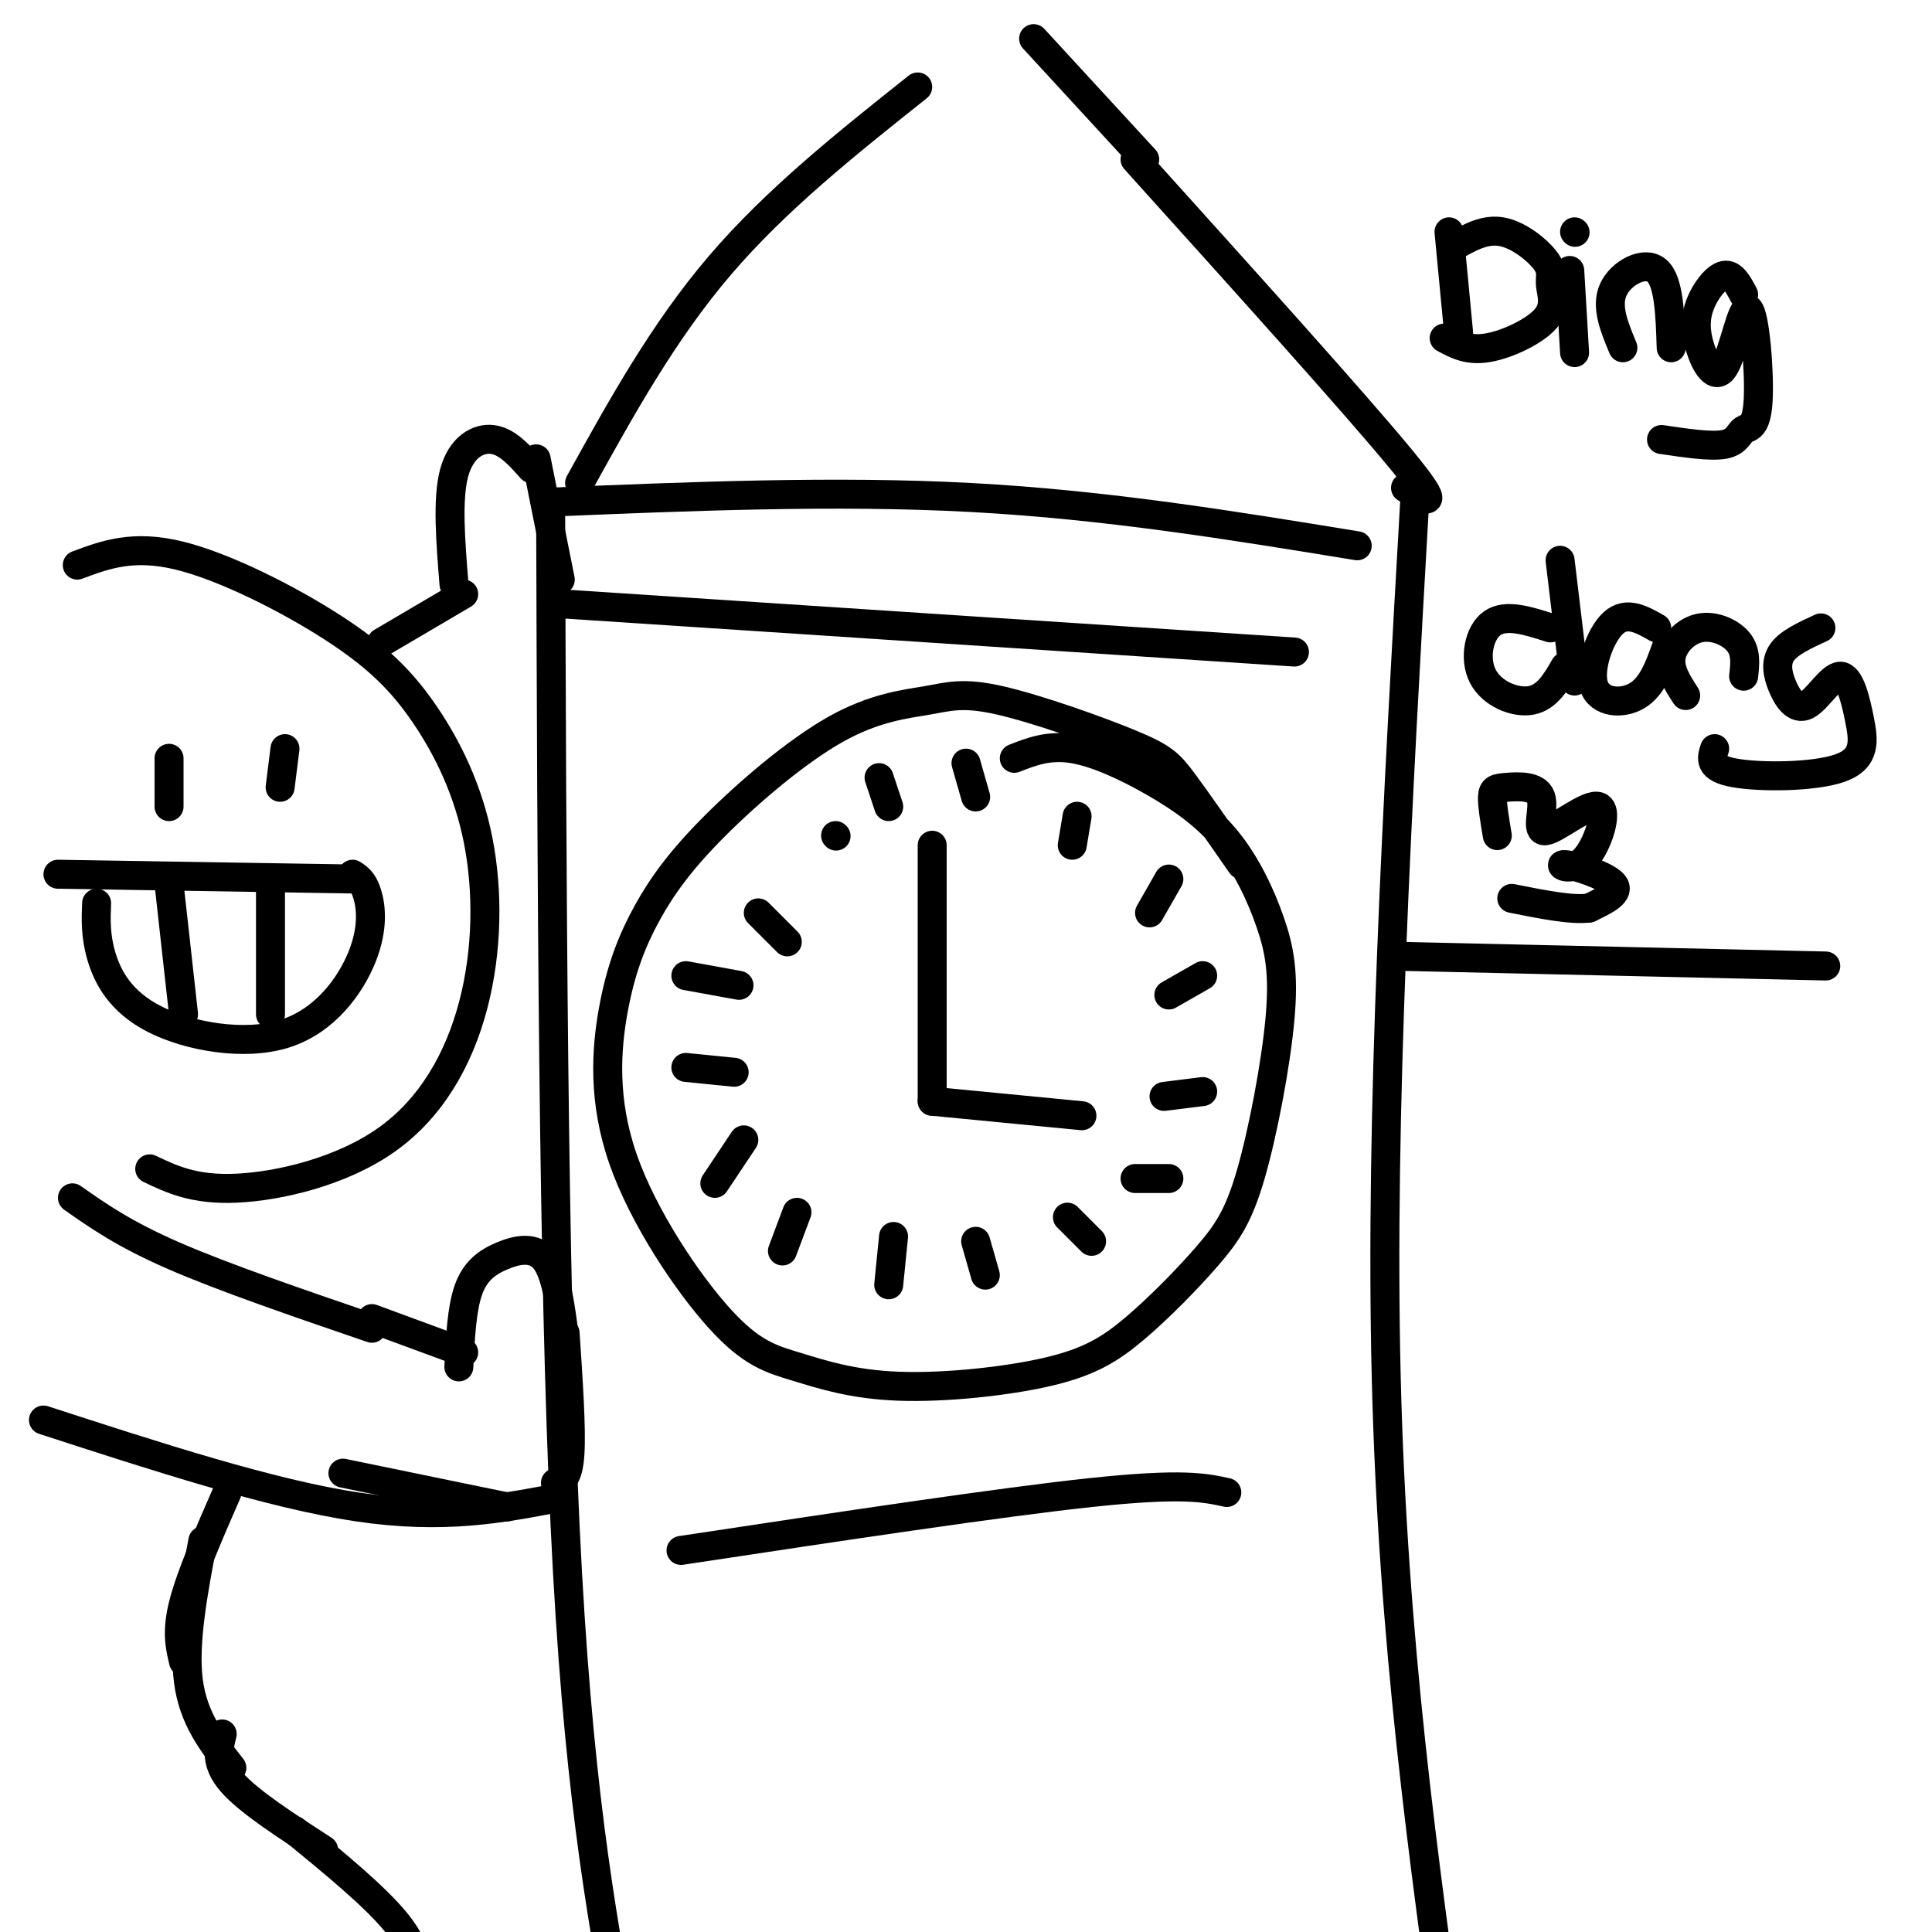 <svg viewBox='0 0 400 400' version='1.1' xmlns='http://www.w3.org/2000/svg' xmlns:xlink='http://www.w3.org/1999/xlink'><g fill='none' stroke='#000000' stroke-width='6' stroke-linecap='round' stroke-linejoin='round'><path d='M114,104c0.250,79.583 0.500,159.167 3,212c2.500,52.833 7.250,78.917 12,105'/><path d='M113,104c30.000,-1.250 60.000,-2.500 88,-1c28.000,1.500 54.000,5.750 80,10'/><path d='M120,100c8.667,-15.667 17.333,-31.333 29,-45c11.667,-13.667 26.333,-25.333 41,-37'/><path d='M291,101c4.167,2.667 8.333,5.333 -1,-6c-9.333,-11.333 -32.167,-36.667 -55,-62'/><path d='M293,102c-3.667,64.167 -7.333,128.333 -6,183c1.333,54.667 7.667,99.833 14,145'/><path d='M257,179c-4.552,-6.549 -9.104,-13.097 -12,-17c-2.896,-3.903 -4.135,-5.160 -11,-8c-6.865,-2.840 -19.356,-7.262 -27,-9c-7.644,-1.738 -10.443,-0.793 -15,0c-4.557,0.793 -10.873,1.432 -19,6c-8.127,4.568 -18.066,13.064 -25,20c-6.934,6.936 -10.864,12.310 -14,18c-3.136,5.690 -5.479,11.695 -7,20c-1.521,8.305 -2.219,18.910 2,31c4.219,12.090 13.355,25.667 20,33c6.645,7.333 10.799,8.423 16,10c5.201,1.577 11.449,3.641 21,4c9.551,0.359 22.407,-0.988 31,-3c8.593,-2.012 12.924,-4.689 18,-9c5.076,-4.311 10.896,-10.255 15,-15c4.104,-4.745 6.491,-8.289 9,-17c2.509,-8.711 5.141,-22.589 6,-32c0.859,-9.411 -0.054,-14.356 -2,-20c-1.946,-5.644 -4.924,-11.987 -9,-17c-4.076,-5.013 -9.251,-8.696 -15,-12c-5.749,-3.304 -12.071,-6.230 -17,-7c-4.929,-0.770 -8.464,0.615 -12,2'/><path d='M193,228c0.000,0.000 0.000,-53.000 0,-53'/><path d='M193,228c0.000,0.000 31.000,3.000 31,3'/><path d='M157,189c0.000,0.000 6.000,6.000 6,6'/><path d='M142,202c0.000,0.000 11.000,2.000 11,2'/><path d='M142,221c0.000,0.000 10.000,1.000 10,1'/><path d='M154,236c0.000,0.000 -6.000,9.000 -6,9'/><path d='M165,251c0.000,0.000 -3.000,8.000 -3,8'/><path d='M185,256c0.000,0.000 -1.000,10.000 -1,10'/><path d='M202,257c0.000,0.000 2.000,7.000 2,7'/><path d='M221,252c0.000,0.000 5.000,5.000 5,5'/><path d='M235,244c0.000,0.000 7.000,0.000 7,0'/><path d='M241,227c0.000,0.000 8.000,-1.000 8,-1'/><path d='M242,206c0.000,0.000 7.000,-4.000 7,-4'/><path d='M238,189c0.000,0.000 4.000,-7.000 4,-7'/><path d='M222,175c0.000,0.000 1.000,-6.000 1,-6'/><path d='M202,165c0.000,0.000 -2.000,-7.000 -2,-7'/><path d='M184,167c0.000,0.000 -2.000,-6.000 -2,-6'/><path d='M173,173c0.000,0.000 0.100,0.100 0.1,0.1'/><path d='M116,125c0.000,0.000 152.000,10.000 152,10'/><path d='M141,321c33.083,-5.000 66.167,-10.000 85,-12c18.833,-2.000 23.417,-1.000 28,0'/><path d='M237,33c0.000,0.000 -23.000,-25.000 -23,-25'/><path d='M290,198c0.000,0.000 88.000,2.000 88,2'/><path d='M16,117c5.743,-2.150 11.486,-4.300 21,-2c9.514,2.300 22.800,9.049 32,15c9.200,5.951 14.316,11.105 19,18c4.684,6.895 8.938,15.533 11,26c2.063,10.467 1.934,22.764 -1,34c-2.934,11.236 -8.675,21.410 -18,28c-9.325,6.590 -22.236,9.597 -31,10c-8.764,0.403 -13.382,-1.799 -18,-4'/><path d='M20,187c-0.130,3.372 -0.261,6.744 1,11c1.261,4.256 3.912,9.397 11,13c7.088,3.603 18.611,5.667 27,3c8.389,-2.667 13.643,-10.064 16,-16c2.357,-5.936 1.816,-10.410 1,-13c-0.816,-2.590 -1.908,-3.295 -3,-4'/><path d='M74,182c0.000,0.000 -62.000,-1.000 -62,-1'/><path d='M35,183c0.000,0.000 3.000,27.000 3,27'/><path d='M56,184c0.000,0.000 0.000,26.000 0,26'/><path d='M35,157c0.000,0.000 0.000,10.000 0,10'/><path d='M59,155c0.000,0.000 -1.000,8.000 -1,8'/><path d='M79,133c0.000,0.000 17.000,-10.000 17,-10'/><path d='M94,121c-0.711,-8.800 -1.422,-17.600 0,-23c1.422,-5.400 4.978,-7.400 8,-7c3.022,0.400 5.511,3.200 8,6'/><path d='M111,95c0.000,0.000 5.000,25.000 5,25'/><path d='M15,248c5.333,3.750 10.667,7.500 21,12c10.333,4.500 25.667,9.750 41,15'/><path d='M77,273c0.000,0.000 19.000,7.000 19,7'/><path d='M95,283c0.298,-6.042 0.595,-12.083 2,-16c1.405,-3.917 3.917,-5.708 7,-7c3.083,-1.292 6.738,-2.083 9,1c2.262,3.083 3.131,10.042 4,17'/><path d='M117,276c0.667,9.917 1.333,19.833 1,25c-0.333,5.167 -1.667,5.583 -3,6'/><path d='M116,310c-12.083,2.333 -24.167,4.667 -42,2c-17.833,-2.667 -41.417,-10.333 -65,-18'/><path d='M105,312c0.000,0.000 -34.000,-7.000 -34,-7'/><path d='M47,309c-3.750,8.583 -7.500,17.167 -9,23c-1.500,5.833 -0.750,8.917 0,12'/><path d='M42,319c-2.000,10.583 -4.000,21.167 -3,29c1.000,7.833 5.000,12.917 9,18'/><path d='M46,359c-0.750,3.000 -1.500,6.000 2,10c3.500,4.000 11.250,9.000 19,14'/><path d='M61,379c8.333,6.833 16.667,13.667 21,19c4.333,5.333 4.667,9.167 5,13'/><path d='M300,48c0.000,0.000 2.000,21.000 2,21'/><path d='M301,51c3.224,-1.839 6.448,-3.678 10,-3c3.552,0.678 7.432,3.872 9,6c1.568,2.128 0.822,3.189 1,5c0.178,1.811 1.279,4.372 -1,7c-2.279,2.628 -7.937,5.322 -12,6c-4.063,0.678 -6.532,-0.661 -9,-2'/><path d='M325,56c0.000,0.000 1.000,17.000 1,17'/><path d='M326,48c0.000,0.000 0.100,0.100 0.1,0.1'/><path d='M336,72c-1.778,-4.267 -3.556,-8.533 -2,-12c1.556,-3.467 6.444,-6.133 9,-4c2.556,2.133 2.778,9.067 3,16'/><path d='M361,61c-1.156,-2.166 -2.311,-4.332 -4,-4c-1.689,0.332 -3.910,3.162 -5,6c-1.090,2.838 -1.048,5.686 0,9c1.048,3.314 3.102,7.096 5,4c1.898,-3.096 3.638,-13.070 5,-12c1.362,1.070 2.344,13.184 2,19c-0.344,5.816 -2.016,5.335 -3,6c-0.984,0.665 -1.281,2.476 -4,3c-2.719,0.524 -7.859,-0.238 -13,-1'/><path d='M321,130c-4.589,-1.476 -9.179,-2.952 -12,-1c-2.821,1.952 -3.875,7.333 -2,11c1.875,3.667 6.679,5.619 10,5c3.321,-0.619 5.161,-3.810 7,-7'/><path d='M323,116c0.000,0.000 3.000,25.000 3,25'/><path d='M343,130c-3.119,-1.774 -6.238,-3.548 -9,-1c-2.762,2.548 -5.167,9.417 -4,13c1.167,3.583 5.905,3.881 9,2c3.095,-1.881 4.548,-5.940 6,-10'/><path d='M349,144c-1.714,-2.655 -3.429,-5.310 -3,-8c0.429,-2.690 3.000,-5.417 6,-6c3.000,-0.583 6.429,0.976 8,3c1.571,2.024 1.286,4.512 1,7'/><path d='M377,130c-3.279,1.505 -6.557,3.010 -8,5c-1.443,1.990 -1.050,4.467 0,7c1.050,2.533 2.757,5.124 5,4c2.243,-1.124 5.024,-5.961 7,-6c1.976,-0.039 3.148,4.722 4,9c0.852,4.278 1.383,8.075 -4,10c-5.383,1.925 -16.681,1.979 -22,1c-5.319,-0.979 -4.660,-2.989 -4,-5'/><path d='M310,173c-0.533,-3.168 -1.067,-6.336 -1,-8c0.067,-1.664 0.734,-1.823 3,-2c2.266,-0.177 6.130,-0.373 7,2c0.870,2.373 -1.253,7.316 1,7c2.253,-0.316 8.883,-5.891 11,-5c2.117,0.891 -0.278,8.249 -3,11c-2.722,2.751 -5.771,0.894 -4,1c1.771,0.106 8.363,2.173 10,4c1.637,1.827 -1.682,3.413 -5,5'/><path d='M329,188c-3.500,0.500 -9.750,-0.750 -16,-2'/></g>
</svg>